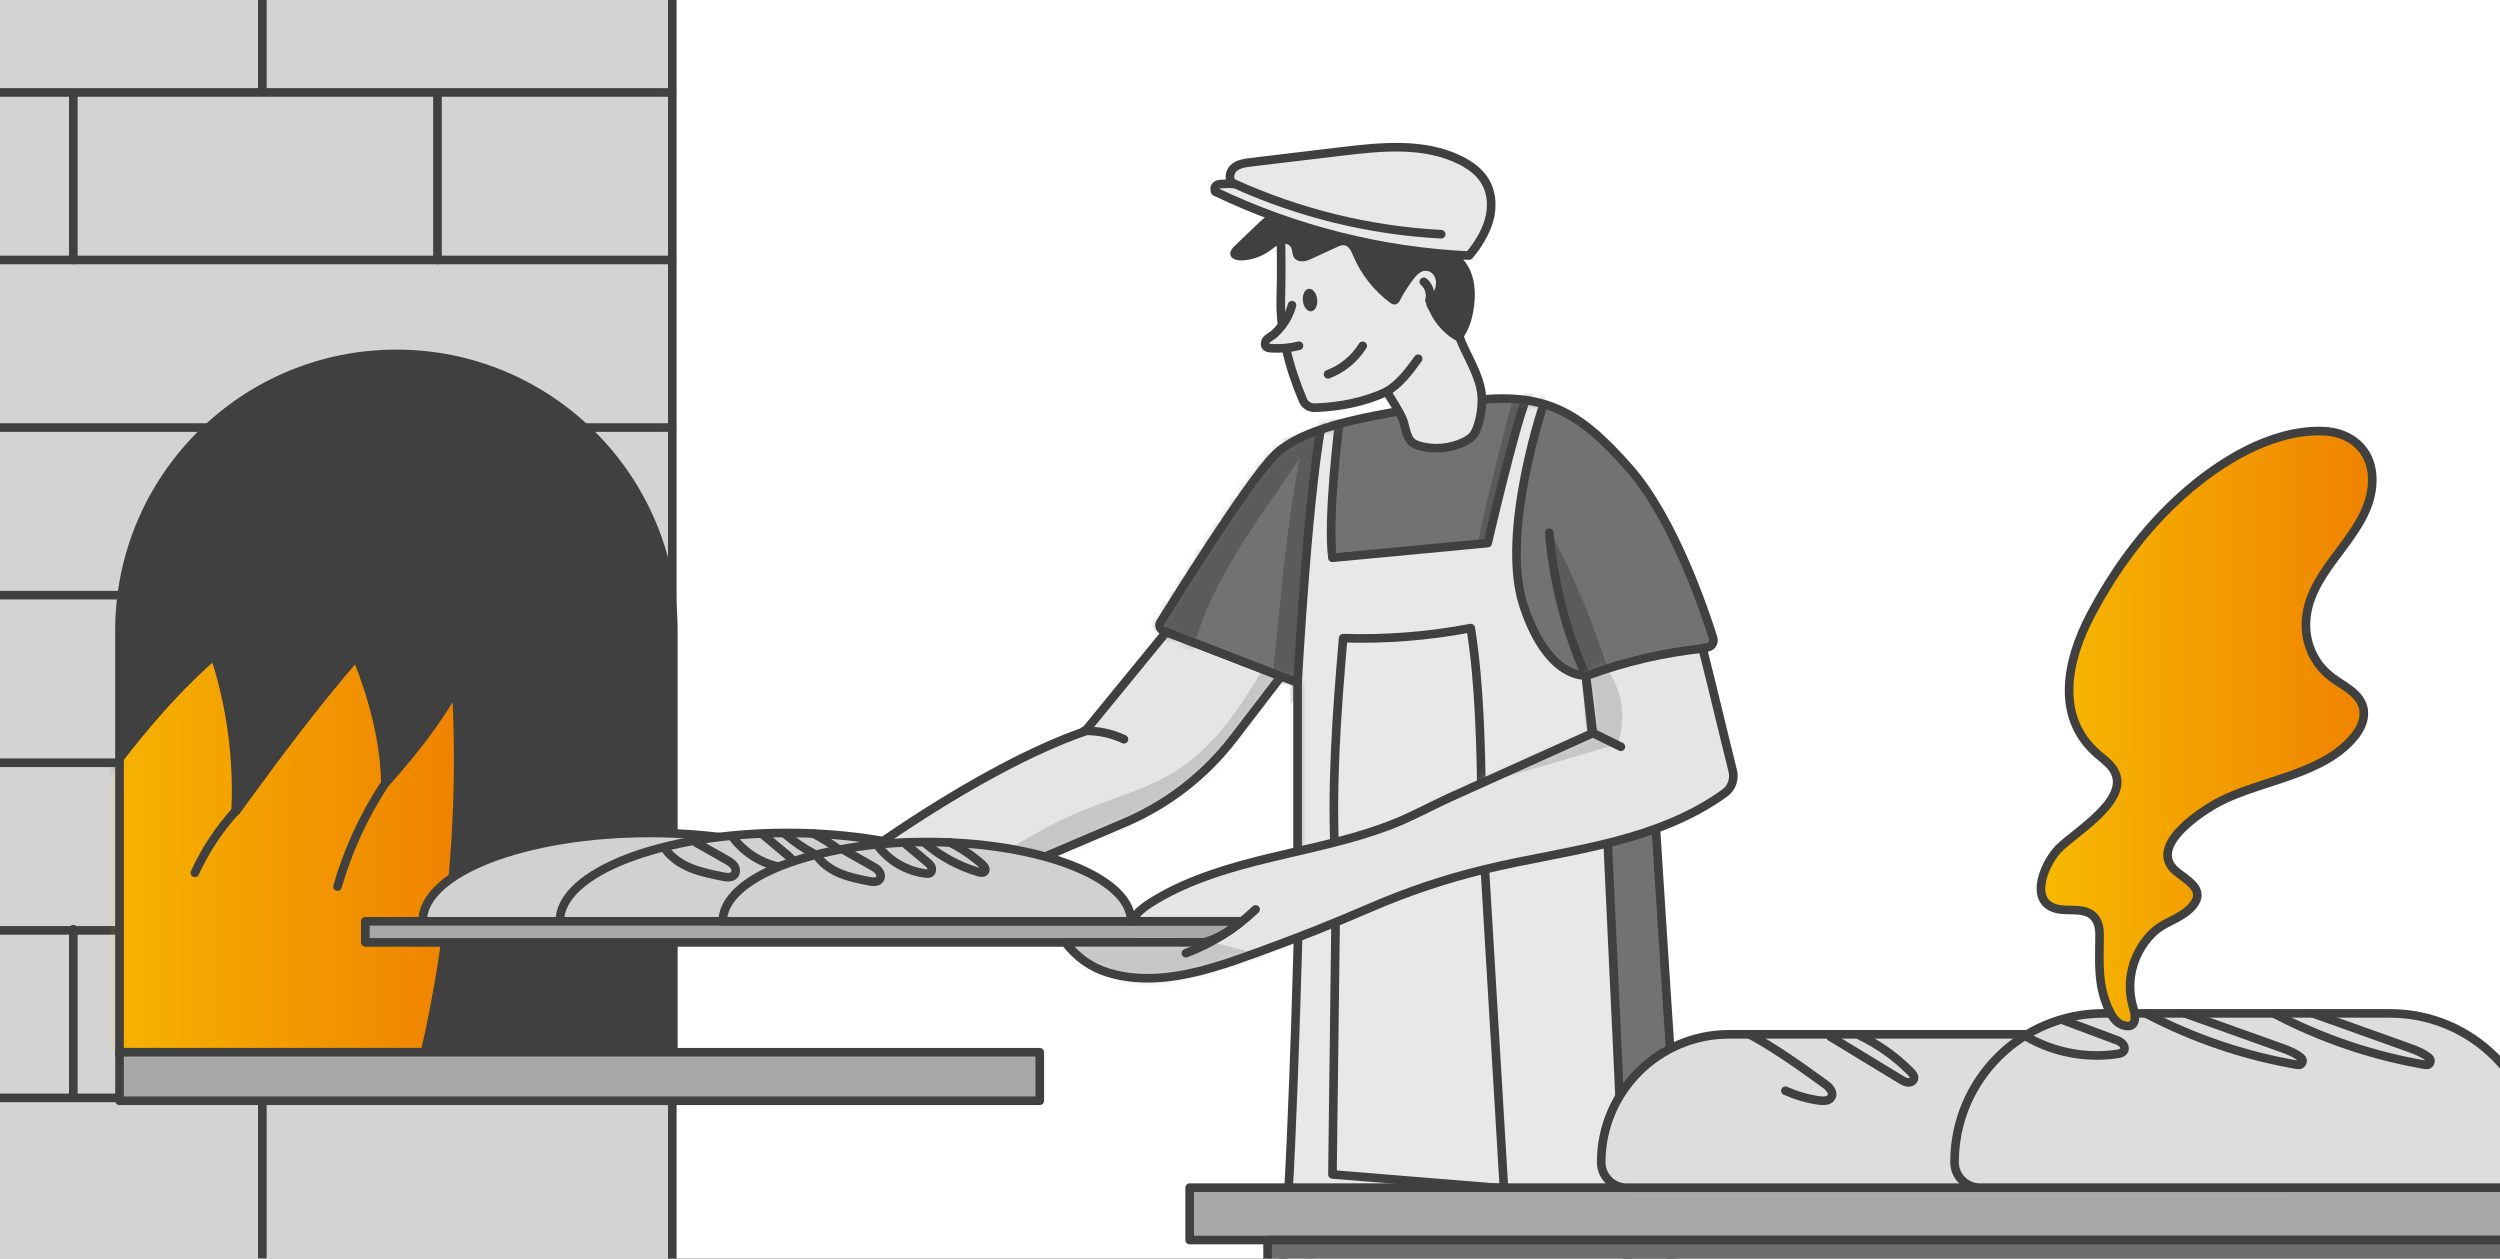 <?xml version="1.0" encoding="UTF-8"?>
<svg xmlns="http://www.w3.org/2000/svg" width="290" height="146" viewBox="0 0 290 146" fill="none">
  <rect x="0" y="0" width="290" height="146" fill="#333333" stroke="none"/>
  <g clip-path="url(#clip0_901_30577)">
    <rect width="320" height="146" transform="translate(-15)" fill="white"></rect>
    <path d="M77.986 -24H-25V244H77.986V-24Z" fill="#D3D3D3"></path>
    <mask id="mask0_901_30577" style="mask-type:luminance" maskUnits="userSpaceOnUse" x="-25" y="-24" width="103" height="268">
      <path d="M77.986 -24H-25V244H77.986V-24Z" fill="white"></path>
    </mask>
    <g mask="url(#mask0_901_30577)">
      <path d="M87.406 10.724H-33.626" stroke="#404040" stroke-linecap="round" stroke-linejoin="round"></path>
      <path d="M87.013 30.158H-34.019" stroke="#404040" stroke-linecap="round" stroke-linejoin="round"></path>
      <path d="M87.013 49.6H-34.019" stroke="#404040" stroke-linecap="round" stroke-linejoin="round"></path>
      <path d="M87.013 69.041H-34.019" stroke="#404040" stroke-linecap="round" stroke-linejoin="round"></path>
      <path d="M87.013 88.482H-34.019" stroke="#404040" stroke-linecap="round" stroke-linejoin="round"></path>
      <path d="M87.013 127.358H-34.019" stroke="#404040" stroke-linecap="round" stroke-linejoin="round"></path>
      <path d="M87.013 107.924H-34.019" stroke="#404040" stroke-linecap="round" stroke-linejoin="round"></path>
      <path d="M8.506 30.159V10.843" stroke="#404040" stroke-linecap="round" stroke-linejoin="round"></path>
      <path d="M50.748 30.159V10.843" stroke="#404040" stroke-linecap="round" stroke-linejoin="round"></path>
      <path d="M8.506 127.099V107.784" stroke="#404040" stroke-linecap="round" stroke-linejoin="round"></path>
      <path d="M50.748 127.099V107.784" stroke="#404040" stroke-linecap="round" stroke-linejoin="round"></path>
      <path d="M30.43 10.24V-9.075" stroke="#404040" stroke-linecap="round" stroke-linejoin="round"></path>
      <path d="M30.43 107.18V87.865" stroke="#404040" stroke-linecap="round" stroke-linejoin="round"></path>
      <path d="M30.43 146.197V126.875" stroke="#404040" stroke-linecap="round" stroke-linejoin="round"></path>
    </g>
    <path d="M77.986 -24H-25V244H77.986V-24Z" stroke="#404040" stroke-miterlimit="10"></path>
    <path d="M45.983 41.055C28.242 41.055 13.859 55.438 13.859 73.179V122.059H78.106V73.179C78.106 55.438 63.724 41.055 45.983 41.055Z" fill="#404040"></path>
    <mask id="mask1_901_30577" style="mask-type:luminance" maskUnits="userSpaceOnUse" x="13" y="41" width="66" height="82">
      <path d="M45.983 41.055C28.242 41.055 13.859 55.438 13.859 73.179V122.059H78.106V73.179C78.106 55.438 63.724 41.055 45.983 41.055Z" fill="white"></path>
    </mask>
    <g mask="url(#mask1_901_30577)">
      <path d="M48.543 125.215C52.283 110.39 53.766 94.999 52.929 79.737C50.727 83.723 47.731 87.438 44.711 90.846C44.618 85.87 43.216 80.733 41.352 76.119C36.474 81.699 31.7 88.164 27.332 94.156C27.634 88.127 26.797 81.705 24.872 75.99C18.492 81.551 13.338 88.441 8.453 95.355C9.277 107.505 10.618 119.26 11.449 131.416C23.137 129.343 36.861 127.307 48.543 125.227V125.215Z" fill="url(#paint0_linear_901_30577)" stroke="#404040" stroke-linecap="round" stroke-linejoin="round"></path>
      <path d="M44.532 91.086C42.17 94.709 40.349 98.683 39.149 102.842" stroke="#404040" stroke-linecap="round" stroke-linejoin="round"></path>
      <path d="M27.264 94.155C25.363 96.265 23.782 98.664 22.607 101.248" stroke="#404040" stroke-linecap="round" stroke-linejoin="round"></path>
    </g>
    <path d="M45.983 41.055C28.242 41.055 13.859 55.438 13.859 73.179V122.059H78.106V73.179C78.106 55.438 63.724 41.055 45.983 41.055Z" stroke="#404040" stroke-miterlimit="10"></path>
    <path d="M120.614 122.06H13.866V127.688H120.614V122.06Z" fill="#A8A8A8" stroke="#404040" stroke-linecap="round" stroke-linejoin="round"></path>
    <path d="M148.603 78.457L143.085 85.648C139.794 89.936 135.445 93.307 130.468 95.429L118.067 100.713H98.037C98.037 100.713 113.164 89.234 125.861 84.83L135.291 73.308L148.603 78.457Z" fill="#E5E5E5"></path>
    <mask id="mask2_901_30577" style="mask-type:luminance" maskUnits="userSpaceOnUse" x="98" y="73" width="51" height="28">
      <path d="M148.603 78.457L143.085 85.648C139.794 89.936 135.445 93.307 130.468 95.429L118.067 100.713H98.037C98.037 100.713 113.164 89.234 125.861 84.83L135.291 73.308L148.603 78.457Z" fill="white"></path>
    </mask>
    <g mask="url(#mask2_901_30577)">
      <path d="M147.885 75.153C144.797 80.622 141.493 86.324 136.135 89.603C133.238 91.374 129.928 92.316 126.76 93.546C123.371 94.862 120.123 96.536 117.078 98.523C116.413 98.959 115.669 99.624 115.872 100.393C116.001 100.873 116.493 101.192 116.985 101.266C117.477 101.34 117.976 101.229 118.462 101.112C123.1 100.017 127.757 98.916 132.155 97.089C136.553 95.256 140.712 92.642 143.726 88.957C146.74 85.272 147.891 81.717 150.056 77.693C149.164 77.121 148.365 76.1 147.879 75.159L147.885 75.153Z" fill="#C6C6C6"></path>
    </g>
    <path d="M148.603 78.457L143.085 85.648C139.794 89.936 135.445 93.307 130.468 95.429L118.067 100.713H98.037C98.037 100.713 113.164 89.234 125.861 84.83L135.291 73.308L148.603 78.457Z" stroke="#404040" stroke-linecap="round" stroke-linejoin="round"></path>
    <path d="M125.752 84.787C127.339 84.738 128.938 85.07 130.378 85.753" stroke="#404040" stroke-linecap="round" stroke-linejoin="round"></path>
    <path d="M152.043 141.363L150.025 222.348C150.025 222.348 155.98 224.206 161.24 224.513C166.499 224.821 175.062 223.566 175.062 223.566L173.672 161.275L181.638 225.399C181.638 225.399 187.901 226.574 191.721 226.236C195.541 225.898 202.744 223.388 202.744 223.388L193.529 142.931L152.037 141.356L152.043 141.363Z" fill="#A8A8A8" stroke="#404040" stroke-linecap="round" stroke-linejoin="round"></path>
    <path d="M195.388 144.334H186.572L181.719 92.23L191.893 93.054C191.893 93.054 194.563 135.906 195.388 144.334Z" fill="#727272" stroke="#404040" stroke-linecap="round" stroke-linejoin="round"></path>
    <path d="M150.654 105.653C150.654 105.653 149.737 143.362 148.611 147.324C148.611 147.324 152.647 149.606 167.829 149.606C183.011 149.606 188.818 147.324 188.818 147.324L186.413 96.143L150.654 105.653Z" fill="#E8E8E8"></path>
    <mask id="mask3_901_30577" style="mask-type:luminance" maskUnits="userSpaceOnUse" x="148" y="96" width="41" height="54">
      <path d="M150.654 105.653C150.654 105.653 149.737 143.362 148.611 147.324C148.611 147.324 152.647 149.606 167.829 149.606C183.011 149.606 188.818 147.324 188.818 147.324L186.413 96.143L150.654 105.653Z" fill="white"></path>
    </mask>
    <g mask="url(#mask3_901_30577)">
      <path d="M154.99 101.851L154.565 136.232L174.46 137.856L172.061 97.73L154.99 101.851Z" fill="#E8E8E8" stroke="#404040" stroke-linecap="round" stroke-linejoin="round"></path>
    </g>
    <path d="M150.654 105.653C150.654 105.653 149.737 143.362 148.611 147.324C148.611 147.324 152.647 149.606 167.829 149.606C183.011 149.606 188.818 147.324 188.818 147.324L186.413 96.143L150.654 105.653Z" stroke="#404040" stroke-linecap="round" stroke-linejoin="round"></path>
    <path d="M49.023 106.871C49.023 101.212 60.84 96.623 75.413 96.623C89.986 96.623 101.803 101.212 101.803 106.871H49.029H49.023Z" fill="#D1D1D1" stroke="#404040" stroke-linecap="round" stroke-linejoin="round"></path>
    <path d="M64.936 106.871C64.936 101.212 76.754 96.623 91.327 96.623C105.9 96.623 117.717 101.212 117.717 106.871H64.943H64.936Z" fill="#D1D1D1" stroke="#404040" stroke-linecap="round" stroke-linejoin="round"></path>
    <path d="M77.165 98.474C77.897 99.514 79.004 100.24 80.186 100.713C81.367 101.187 82.615 101.439 83.864 101.685C84.332 101.778 84.916 101.833 85.205 101.452C85.433 101.162 85.365 100.72 85.15 100.424C84.934 100.129 84.608 99.932 84.289 99.748C83.132 99.083 81.969 98.425 80.807 97.773" stroke="#404040" stroke-linecap="round" stroke-linejoin="round"></path>
    <path d="M84.947 97.046C86.411 99.058 88.737 100.418 91.21 100.694C91.37 100.713 91.542 100.725 91.689 100.651C91.96 100.522 92.028 100.147 91.917 99.87C91.806 99.593 91.566 99.39 91.339 99.193C90.367 98.375 89.389 97.563 88.417 96.745" stroke="#404040" stroke-linecap="round" stroke-linejoin="round"></path>
    <path d="M91.155 96.813C93.154 98.517 95.517 99.79 98.045 100.516C98.291 100.59 98.599 100.639 98.777 100.448C99.029 100.172 98.74 99.747 98.463 99.501C97.208 98.394 95.812 97.446 94.317 96.684" stroke="#404040" stroke-linecap="round" stroke-linejoin="round"></path>
    <path d="M183.982 78.42L198.131 75.073C198.599 74.963 198.869 74.483 198.728 74.028C197.768 70.952 194.163 60.205 189.051 54.373C183.041 47.514 178.957 45.281 169.785 46.592C160.613 47.902 151.207 49.132 147.59 53.063C144.422 56.496 136.548 69.057 134.616 72.17C134.388 72.533 134.548 73.013 134.948 73.173L150.518 79.195V101.857L186.357 87.29L185.354 80.124L183.982 78.426V78.42Z" fill="#727272"></path>
    <mask id="mask4_901_30577" style="mask-type:luminance" maskUnits="userSpaceOnUse" x="134" y="46" width="65" height="56">
      <path d="M183.982 78.42L198.131 75.073C198.599 74.963 198.869 74.483 198.728 74.028C197.768 70.952 194.163 60.205 189.051 54.373C183.041 47.514 178.957 45.281 169.785 46.592C160.613 47.902 151.207 49.132 147.59 53.063C144.422 56.496 136.548 69.057 134.616 72.17C134.388 72.533 134.548 73.013 134.948 73.173L150.518 79.195V101.857L186.357 87.29L185.354 80.124L183.982 78.426V78.42Z" fill="white"></path>
    </mask>
    <g mask="url(#mask4_901_30577)">
      <path d="M184.45 79.379C181.94 73.837 180.39 67.783 179.843 61.724C182.642 66.99 184.942 72.526 186.696 78.223C186.099 78.715 185.158 79.059 184.45 79.379Z" fill="#5B5B5B"></path>
      <path d="M170.85 65.612C172.24 58.95 173.839 52.331 175.642 45.767C176.595 45.902 177.549 46.038 178.502 46.173C176.269 52.374 174.491 58.735 173.181 65.188C172.48 65.489 171.612 65.532 170.85 65.612Z" fill="#5B5B5B"></path>
      <path d="M138.079 76.98C139.648 68.239 145.843 60.58 150.752 53.18C148.777 63.951 148.506 71.112 147.436 80.031C147.387 80.462 147.344 80.93 147.571 81.293C147.86 81.742 148.457 81.859 148.986 81.932C149.81 82.049 150.739 82.141 151.398 81.631C152.234 80.979 152.191 79.718 152.037 78.666C151.779 76.87 151.435 75.086 151.293 73.277C150.702 65.385 154.135 57.584 153.458 49.692C150.444 50.141 147.454 51.039 144.914 52.712C142.373 54.386 140.3 56.901 139.544 59.848C138.479 63.988 134.831 66.91 132.795 70.669C132.58 71.062 132.365 71.505 132.475 71.936C132.561 72.274 132.832 72.533 133.091 72.766C134.653 74.2 136.511 75.535 138.079 76.968V76.98Z" fill="#5B5B5B"></path>
      <path d="M150.518 79.195C150.518 79.195 151.816 55.284 153.606 47.767L155.335 49.175C155.335 49.175 153.963 60.168 154.56 64.702L172.572 62.998C172.572 62.998 175.654 49.717 176.976 46.413C178.299 43.11 179.265 46.229 179.265 46.229C179.265 46.229 173.888 61.718 176.749 70.306C179.609 78.893 183.952 78.34 183.952 78.34L185.958 97.945L149.079 106.871L147.049 85.832L150.524 79.195H150.518Z" fill="#E8E8E8"></path>
      <mask id="mask5_901_30577" style="mask-type:luminance" maskUnits="userSpaceOnUse" x="147" y="44" width="39" height="63">
        <path d="M150.518 79.195C150.518 79.195 151.816 55.284 153.606 47.767L155.335 49.175C155.335 49.175 153.963 60.168 154.56 64.702L172.572 62.998C172.572 62.998 175.654 49.717 176.976 46.413C178.299 43.11 179.265 46.229 179.265 46.229C179.265 46.229 173.888 61.718 176.749 70.306C179.609 78.893 183.952 78.34 183.952 78.34L185.958 97.945L149.079 106.871L147.049 85.832L150.524 79.195H150.518Z" fill="white"></path>
      </mask>
      <g mask="url(#mask5_901_30577)">
        <path d="M155.807 74.028C160.765 74.181 165.736 73.788 170.608 72.859C171.672 79.626 171.771 86.835 171.894 93.688C166.246 95.909 160.569 98.173 154.921 100.393C154.386 91.713 155.057 82.695 155.807 74.028Z" stroke="#404040" stroke-linecap="round" stroke-linejoin="round"></path>
      </g>
      <path d="M150.518 79.195C150.518 79.195 151.816 55.284 153.606 47.767L155.335 49.175C155.335 49.175 153.963 60.168 154.56 64.702L172.572 62.998C172.572 62.998 175.654 49.717 176.976 46.413C178.299 43.11 179.265 46.229 179.265 46.229C179.265 46.229 173.888 61.718 176.749 70.306C179.609 78.893 183.952 78.34 183.952 78.34L185.958 97.945L149.079 106.871L147.049 85.832L150.524 79.195H150.518Z" stroke="#404040" stroke-linecap="round" stroke-linejoin="round"></path>
      <path d="M183.946 78.34C181.621 73.111 180.187 67.489 179.72 61.786" stroke="#404040" stroke-linecap="round" stroke-linejoin="round"></path>
    </g>
    <path d="M183.982 78.42L198.131 75.073C198.599 74.963 198.869 74.483 198.728 74.028C197.768 70.952 194.163 60.205 189.051 54.373C183.041 47.514 178.957 45.281 169.785 46.592C160.613 47.902 151.207 49.132 147.59 53.063C144.422 56.496 136.548 69.057 134.616 72.17C134.388 72.533 134.548 73.013 134.948 73.173L150.518 79.195V101.857L186.357 87.29L185.354 80.124L183.982 78.426V78.42Z" stroke="#404040" stroke-linecap="round" stroke-linejoin="round"></path>
    <path d="M134.953 111.128C138.669 110.193 142.181 108.477 145.208 106.133" stroke="#404040" stroke-linecap="round" stroke-linejoin="round"></path>
    <path d="M144.698 106.871H42.379V109.319H144.698V106.871Z" fill="#A8A8A8" stroke="#404040" stroke-linecap="round" stroke-linejoin="round"></path>
    <path d="M83.839 106.871C83.839 101.79 94.444 97.674 107.522 97.674C120.601 97.674 131.206 101.79 131.206 106.871H83.839Z" fill="#D1D1D1" stroke="#404040" stroke-linecap="round" stroke-linejoin="round"></path>
    <path d="M94.814 99.335C95.472 100.264 96.468 100.916 97.52 101.347C98.572 101.777 99.704 101.999 100.824 102.22C101.248 102.306 101.765 102.355 102.029 102.011C102.232 101.746 102.171 101.359 101.98 101.088C101.789 100.818 101.494 100.645 101.205 100.479C100.165 99.882 99.126 99.292 98.08 98.707" stroke="#404040" stroke-linecap="round" stroke-linejoin="round"></path>
    <path d="M101.797 98.055C103.107 99.858 105.199 101.076 107.419 101.328C107.567 101.347 107.721 101.353 107.85 101.291C108.09 101.174 108.151 100.836 108.053 100.59C107.955 100.344 107.739 100.159 107.536 99.987C106.663 99.255 105.789 98.523 104.91 97.791" stroke="#404040" stroke-linecap="round" stroke-linejoin="round"></path>
    <path d="M107.369 97.847C109.165 99.379 111.288 100.517 113.551 101.169C113.773 101.23 114.05 101.279 114.21 101.107C114.437 100.861 114.179 100.48 113.927 100.258C112.801 99.262 111.546 98.413 110.205 97.73" stroke="#404040" stroke-linecap="round" stroke-linejoin="round"></path>
    <path d="M183.981 78.42L184.78 85.033C181.926 86.318 179.072 87.604 176.217 88.89L168.485 92.371C165.944 93.516 163.521 94.888 160.912 95.853C152.146 99.114 142.359 99.507 134.165 104.299C133.027 104.964 131.901 105.745 131.2 106.865H143.983C142.827 107.947 141.215 108.888 139.689 109.313H123.572C124.919 111.035 126.476 112.186 128.561 112.832C130.647 113.478 132.88 113.588 135.057 113.379C138.847 113.016 142.476 111.712 146.056 110.414C150.405 108.839 154.638 107.166 158.87 105.327C163.102 103.487 167.581 101.974 172.114 100.873C177.177 99.643 182.344 98.904 187.383 97.582C191.885 96.401 196.339 94.709 200.086 91.978C200.885 91.393 201.242 90.366 200.996 89.406C199.735 84.368 198.8 80.302 197.508 75.227C193.14 75.707 188.724 76.654 183.981 78.414V78.42Z" fill="#E5E5E5"></path>
    <mask id="mask6_901_30577" style="mask-type:luminance" maskUnits="userSpaceOnUse" x="123" y="75" width="79" height="39">
      <path d="M183.981 78.42L184.78 85.033C181.926 86.318 179.072 87.604 176.217 88.89L168.485 92.371C165.944 93.516 163.521 94.888 160.912 95.853C152.146 99.114 142.359 99.507 134.165 104.299C133.027 104.964 131.901 105.745 131.2 106.865H143.983C142.827 107.947 141.215 108.888 139.689 109.313H123.572C124.919 111.035 126.476 112.186 128.561 112.832C130.647 113.478 132.88 113.588 135.057 113.379C138.847 113.016 142.476 111.712 146.056 110.414C150.405 108.839 154.638 107.166 158.87 105.327C163.102 103.487 167.581 101.974 172.114 100.873C177.177 99.643 182.344 98.904 187.383 97.582C191.885 96.401 196.339 94.709 200.086 91.978C200.885 91.393 201.242 90.366 200.996 89.406C199.735 84.368 198.8 80.302 197.508 75.227C193.14 75.707 188.724 76.654 183.981 78.414V78.42Z" fill="white"></path>
    </mask>
    <g mask="url(#mask6_901_30577)">
      <path d="M185.822 76.882C188.085 79.373 188.805 83.163 187.612 86.312C179.879 88.594 172.147 90.877 164.414 93.159C169.815 89.48 175.948 87.044 182.026 84.639C182.678 83.23 183.207 81.44 183.256 79.884C183.281 79.152 183.244 78.395 183.533 77.725C183.822 77.054 185.323 76.341 185.815 76.882H185.822Z" fill="#C6C6C6"></path>
      <path d="M139.701 109.128C134.38 107.978 128.856 108.962 123.498 109.947C123.411 111.564 124.593 113.047 126.044 113.779C127.496 114.511 129.163 114.64 130.787 114.677C135.352 114.794 139.978 114.339 144.339 112.955C145.311 112.647 149.574 111.165 146.621 110.685C144.265 110.303 142.026 109.627 139.701 109.122V109.128Z" fill="#C6C6C6"></path>
    </g>
    <path d="M183.981 78.42L184.78 85.033C181.926 86.318 179.072 87.604 176.217 88.89L168.485 92.371C165.944 93.516 163.521 94.888 160.912 95.853C152.146 99.114 142.359 99.507 134.165 104.299C133.027 104.964 131.901 105.745 131.2 106.865H143.983C142.827 107.947 141.215 108.888 139.689 109.313H123.572C124.919 111.035 126.476 112.186 128.561 112.832C130.647 113.478 132.88 113.588 135.057 113.379C138.847 113.016 142.476 111.712 146.056 110.414C150.405 108.839 154.638 107.166 158.87 105.327C163.102 103.487 167.581 101.974 172.114 100.873C177.177 99.643 182.344 98.904 187.383 97.582C191.885 96.401 196.339 94.709 200.086 91.978C200.885 91.393 201.242 90.366 200.996 89.406C199.735 84.368 198.8 80.302 197.508 75.227C193.14 75.707 188.724 76.654 183.981 78.414V78.42Z" stroke="#404040" stroke-linecap="round" stroke-linejoin="round"></path>
    <path d="M184.788 85.039L186.941 86.097C187.304 86.275 187.661 86.454 188.024 86.626" stroke="#404040" stroke-linecap="round" stroke-linejoin="round"></path>
    <path d="M163.56 51.063C163.615 51.137 163.677 51.205 163.744 51.267C164.015 51.506 164.366 51.636 164.71 51.734C166.408 52.208 168.266 52.017 169.847 51.254C170.8 50.793 171.126 50.325 171.452 49.316C171.754 48.381 171.895 47.397 171.901 46.419C171.914 44.143 170.554 41.99 169.613 39.886C169.269 39.111 169.109 38.262 169.127 37.413C169.158 35.771 169.355 33.858 168.407 32.437C167.583 31.2 166.088 30.616 164.679 30.136C159.481 28.352 154.074 26.906 148.575 26.974C148.624 29.545 148.648 31.951 148.575 34.522C148.445 38.588 149.559 42.673 151.146 46.438C151.38 46.991 151.94 47.323 152.542 47.299C155.415 47.188 158.257 46.653 160.865 45.429C161.462 46.431 162.127 47.397 162.631 48.449C162.969 49.157 163.068 50.393 163.56 51.057V51.063Z" fill="#E8E8E8" stroke="#404040" stroke-linecap="round" stroke-linejoin="round"></path>
    <path d="M160.784 45.466C162.347 44.568 163.448 43.073 164.506 41.615" stroke="#404040" stroke-linecap="round" stroke-linejoin="round"></path>
    <path d="M154.055 43.418C155.709 42.796 157.143 41.615 158.072 40.114" stroke="#404040" stroke-linecap="round" stroke-linejoin="round"></path>
    <path d="M149.872 35.408C149.65 36.251 149.25 37.051 148.727 37.746C148.457 38.103 148.149 38.429 147.823 38.736C147.534 39.001 147.116 39.148 146.882 39.468C146.716 39.696 146.685 40.053 146.9 40.237C147.036 40.354 147.226 40.379 147.405 40.391C148.506 40.471 149.613 40.373 150.684 40.108" fill="#E8E8E8"></path>
    <path d="M149.872 35.408C149.65 36.251 149.25 37.051 148.727 37.746C148.457 38.103 148.149 38.429 147.823 38.736C147.534 39.001 147.116 39.148 146.882 39.468C146.716 39.696 146.685 40.053 146.9 40.237C147.036 40.354 147.226 40.379 147.405 40.391C148.506 40.471 149.613 40.373 150.684 40.108" stroke="#404040" stroke-linecap="round" stroke-linejoin="round"></path>
    <path d="M152.108 36.109C152.567 36.059 152.875 35.435 152.796 34.715C152.717 33.996 152.281 33.454 151.822 33.504C151.363 33.554 151.054 34.178 151.133 34.898C151.212 35.617 151.648 36.159 152.108 36.109Z" fill="#404040"></path>
    <path d="M165.841 36.153C166.53 37.678 167.754 38.952 169.249 39.696C170.209 38.767 170.658 37.432 170.898 36.122C171.248 34.196 171.168 32.062 170.03 30.468C169.261 29.398 168.099 28.691 166.917 28.1C164.451 26.864 161.836 25.935 159.173 25.215C156.81 24.575 154.405 23.991 151.951 23.819C150.659 23.726 149.318 23.763 148.143 24.298C147.171 24.741 146.384 25.492 145.615 26.23C144.833 26.98 144.052 27.731 143.265 28.482C142.969 28.765 142.649 29.121 142.717 29.527C142.809 30.056 143.492 30.229 144.027 30.21C145.202 30.167 146.359 29.767 147.312 29.078C147.681 28.808 148.032 28.494 148.463 28.34C148.893 28.186 149.447 28.242 149.705 28.617C149.958 28.974 149.865 29.478 150.093 29.853C150.302 30.198 150.739 30.345 151.145 30.321C151.551 30.296 151.926 30.124 152.289 29.952C153.224 29.521 154.159 29.084 155.1 28.654C155.365 28.531 155.648 28.408 155.937 28.451C156.472 28.531 156.743 29.127 156.952 29.626C157.868 31.84 159.419 33.79 161.356 35.193C161.689 35.433 162.156 35.316 162.341 34.947C162.802 34.042 163.343 33.175 163.965 32.369C164.371 31.84 164.912 31.28 165.613 31.44C166.21 31.57 166.573 32.16 166.579 32.769C166.585 33.569 166.124 34.215 165.613 34.799C165.416 35.021 165.392 35.34 165.533 35.599C165.632 35.777 165.749 35.95 165.841 36.153Z" fill="#404040"></path>
    <path d="M141.013 22.25C150.185 26.648 160.249 29.176 170.406 29.65C171.408 28.475 172.288 27.06 172.719 25.578C173.149 24.095 173.082 22.422 172.306 21.087C171.642 19.943 170.516 19.131 169.329 18.552C165.14 16.504 160.212 17.015 155.586 17.568C152.086 17.986 148.592 18.405 145.092 18.823C144.384 18.909 143.628 19.014 143.099 19.5C142.57 19.986 142.484 20.982 143.099 21.339C142.637 21.284 142.145 21.321 141.678 21.345C141.438 21.358 141.167 21.395 141.013 21.579C140.915 21.696 140.878 21.868 140.921 22.016C140.964 22.163 140.872 22.188 141.013 22.256V22.25Z" fill="#E8E8E8" stroke="#404040" stroke-linecap="round" stroke-linejoin="round"></path>
    <path d="M143.118 21.284C150.678 24.723 158.885 26.735 167.177 27.171" stroke="#404040" stroke-linecap="round" stroke-linejoin="round"></path>
    <path d="M165.165 32.695C165.774 33.2 166.045 34.086 165.817 34.842" stroke="#404040" stroke-linecap="round" stroke-linejoin="round"></path>
    <path d="M137.566 110.568C140.568 109.442 143.33 107.708 145.65 105.493" stroke="#404040" stroke-linecap="round" stroke-linejoin="round"></path>
    <path d="M301.671 137.77H138V143.846H301.671V137.77Z" fill="#A8A8A8" stroke="#404040" stroke-linecap="round" stroke-linejoin="round"></path>
    <path d="M292.639 143.847H147.04V148H292.639V143.847Z" fill="#6D6D6D" stroke="#404040" stroke-linecap="round" stroke-linejoin="round"></path>
    <path d="M200.581 119.98H254.138C262.327 119.98 268.979 126.633 268.979 134.822C268.979 136.453 267.655 137.777 266.023 137.777H188.696C187.064 137.777 185.74 136.453 185.74 134.822C185.74 126.633 192.392 119.98 200.581 119.98Z" fill="#DDDDDD" stroke="#404040" stroke-linecap="round" stroke-linejoin="round"></path>
    <path d="M243.994 117.553H277.231C286.76 117.553 294.492 125.285 294.492 134.814C294.492 136.446 293.168 137.77 291.537 137.77H229.681C228.05 137.77 226.726 136.446 226.726 134.814C226.726 125.285 234.458 117.553 243.986 117.553H243.994Z" fill="#DDDDDD" stroke="#404040" stroke-linecap="round" stroke-linejoin="round"></path>
    <path d="M202.945 119.98C206.13 121.738 208.73 123.606 211.678 125.734C212.175 126.089 212.727 126.664 212.466 127.216C212.238 127.712 211.552 127.736 211.016 127.657C209.668 127.468 208.352 127.082 207.107 126.53" stroke="#404040" stroke-linecap="round" stroke-linejoin="round"></path>
    <path d="M215.739 120.123C217.946 121.179 219.964 122.621 221.674 124.371C221.863 124.568 222.068 124.804 222.029 125.08C221.989 125.388 221.65 125.577 221.343 125.561C221.035 125.545 220.76 125.38 220.492 125.222C217.772 123.567 215.045 121.912 212.326 120.257" stroke="#404040" stroke-linecap="round" stroke-linejoin="round"></path>
    <path d="M235.055 120.241C238.215 122.077 241.998 122.802 245.616 122.258C245.892 122.219 246.199 122.148 246.349 121.919C246.523 121.659 246.428 121.289 246.207 121.06C245.987 120.832 245.687 120.714 245.388 120.603C243.338 119.839 241.289 119.074 239.232 118.302" stroke="#404040" stroke-linecap="round" stroke-linejoin="round"></path>
    <path d="M249.015 117.608C254.508 120.485 260.451 122.495 266.567 123.527C267.032 123.606 267.292 123.015 266.93 122.708C266.26 122.148 265.369 121.801 264.534 121.51C260.948 120.233 257.054 118.838 253.476 117.561" stroke="#404040" stroke-linecap="round" stroke-linejoin="round"></path>
    <path d="M263.854 117.609C269.348 120.486 275.291 122.495 281.407 123.528C281.872 123.607 282.132 123.016 281.77 122.708C281.1 122.149 280.209 121.802 279.374 121.51C275.787 120.233 271.894 118.838 268.316 117.562" stroke="#404040" stroke-linecap="round" stroke-linejoin="round"></path>
    <path d="M251.599 106.96C252.75 106.345 253.956 105.786 254.626 104.69C255.65 103.027 253.499 101.987 252.403 101.049C249.061 98.196 255.311 94.129 257.368 93.041C262.326 90.424 269.758 89.904 273.321 85.159C274.007 84.245 274.432 83.031 274.086 81.936C273.573 80.304 271.808 79.555 270.539 78.609C268.001 76.718 267 73.628 267.709 70.57C269.002 64.998 275.37 61.356 275.181 55.398C275.079 52.103 272.62 50.109 269.467 50.007C263.485 49.818 257.455 53.569 253.144 57.423C248.738 61.356 245.183 66.243 242.456 71.461C239.761 76.623 238.374 83.165 243.292 87.453C243.851 87.942 244.466 88.367 244.923 88.942C247.776 92.473 240.707 96.469 238.783 98.471C236.963 100.363 235.103 105.179 239.248 105.526C240.076 105.596 240.919 105.502 241.731 105.699C243.087 106.022 243.552 107.11 243.552 108.394C243.552 111.563 243.252 114.235 244.663 117.198C245.002 117.916 245.467 118.656 246.224 118.909C247.863 119.46 247.769 117.931 247.485 117.001C247.099 115.724 246.98 114.424 247.193 113.1C247.485 111.232 248.399 109.474 249.763 108.166C250.283 107.669 250.929 107.299 251.599 106.944V106.96Z" fill="url(#paint1_linear_901_30577)" stroke="#404040" stroke-linecap="round" stroke-linejoin="round"></path>
  </g>
  <defs>
    <linearGradient id="paint0_linear_901_30577" x1="8.453" y1="103.703" x2="53.156" y2="103.703" gradientUnits="userSpaceOnUse">
      <stop stop-color="#F7B900"></stop>
      <stop offset="1" stop-color="#EF8200"></stop>
    </linearGradient>
    <linearGradient id="paint1_linear_901_30577" x1="236.749" y1="84.513" x2="275.185" y2="84.513" gradientUnits="userSpaceOnUse">
      <stop stop-color="#F7B900"></stop>
      <stop offset="1" stop-color="#EF8200"></stop>
    </linearGradient>
    <clipPath id="clip0_901_30577">
      <rect width="320" height="146" fill="white" transform="translate(-15)"></rect>
    </clipPath>
  </defs>
</svg>
